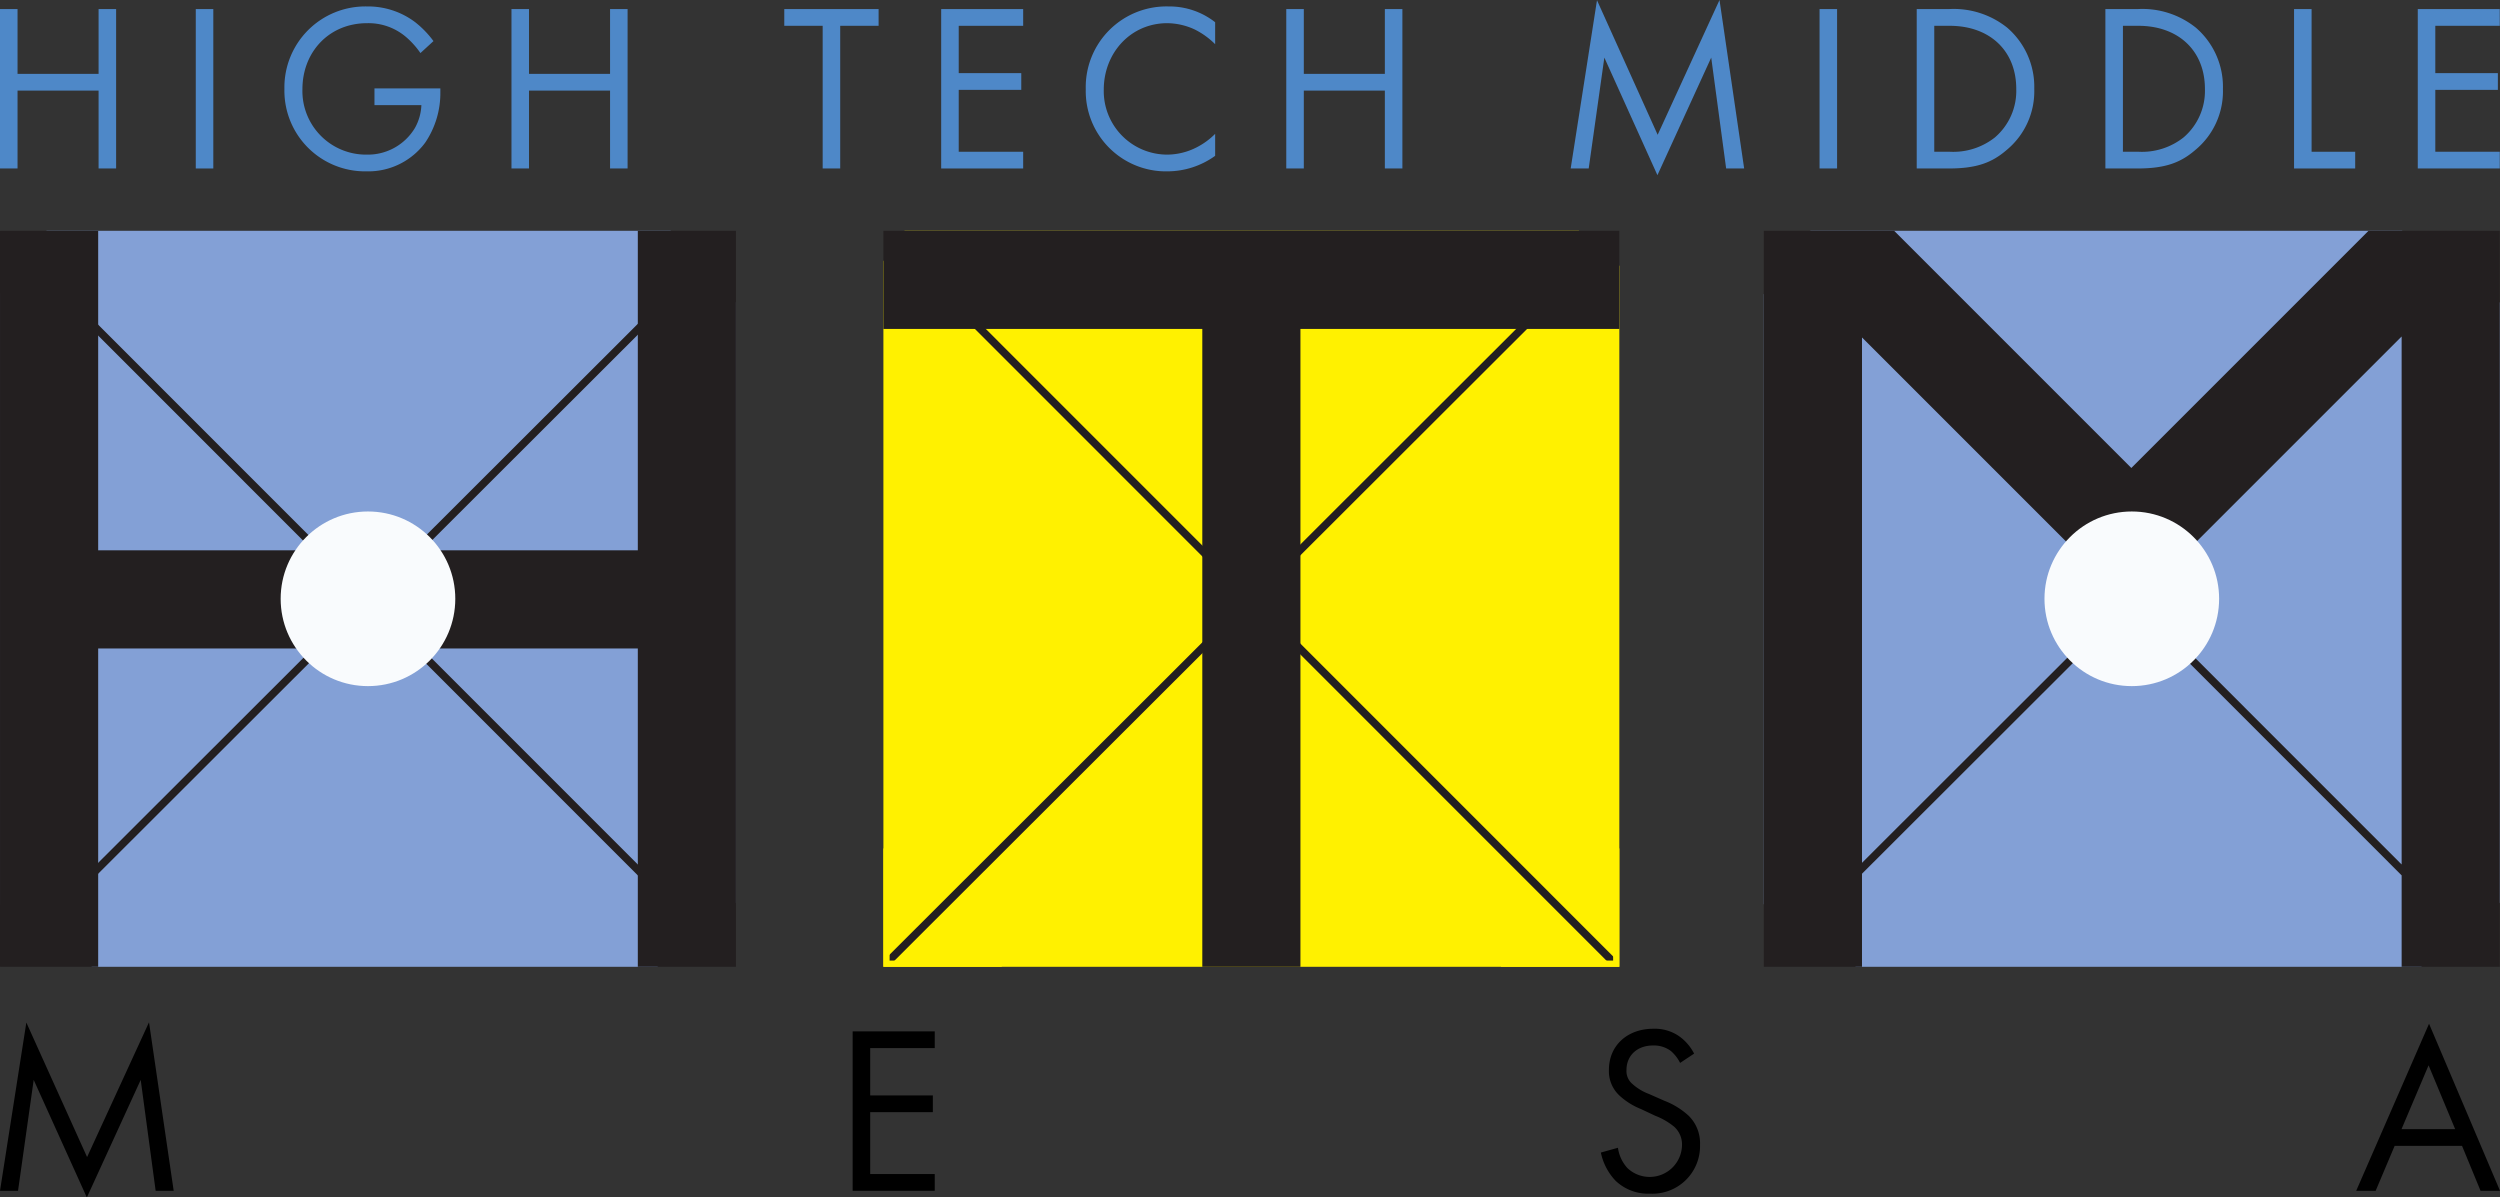 <svg xmlns="http://www.w3.org/2000/svg" viewBox="0 0 400.368 191.771"><rect x="0" y="0" width="400.368" height="191.771" fill="#333333" stroke="none"/><defs><style>.a{fill:#4e88c8;}.b{fill:#83a0d6;}.c{fill:#231f20;}.d{fill:#f9fbfd;}.e{fill:#fff100;}</style></defs><path class="a" d="M2.808,11.826H15.788V1.454h2.808V26.982H15.788V14.505H2.808V26.982H0V1.454H2.808Z"/><path class="a" d="M34.161,1.454V26.982H31.353V1.454Z"/><path class="a" d="M59.97,14.161h10.551v.612a14.149,14.149,0,0,1-2.429,8.075,11.333,11.333,0,0,1-9.412,4.593A12.923,12.923,0,0,1,45.548,14.237,12.963,12.963,0,0,1,58.755,1.033a12.531,12.531,0,0,1,7.742,2.526,15.554,15.554,0,0,1,2.923,3.023l-2.088,1.914A13.443,13.443,0,0,0,64.942,5.856a9.249,9.249,0,0,0-6.148-2.143c-6.11,0-10.361,4.631-10.361,10.563A10.187,10.187,0,0,0,58.718,24.762a8.793,8.793,0,0,0,7.742-4.286A8.117,8.117,0,0,0,67.484,16.84H59.97Z"/><path class="a" d="M84.72,11.826H97.699V1.454h2.808V26.982H97.699V14.505H84.72V26.982H81.911V1.454H84.72Z"/><path class="a" d="M134.557,4.134V26.982h-2.808V4.134h-6.148V1.454h15.105V4.134Z"/><path class="a" d="M163.858,4.134H153.535v7.578h10.019V14.391H153.535v9.912h10.323V26.982H150.727V1.454h13.131Z"/><path class="a" d="M194.603,7.08a12.482,12.482,0,0,0-3.301-2.373,10.709,10.709,0,0,0-4.365-.995c-5.845,0-10.171,4.746-10.171,10.64a10.171,10.171,0,0,0,10.209,10.41,10.458,10.458,0,0,0,4.706-1.186,11.523,11.523,0,0,0,2.922-2.143v3.521a13.103,13.103,0,0,1-7.628,2.488,12.851,12.851,0,0,1-13.093-13.128A12.922,12.922,0,0,1,187.126,1.033a11.86,11.86,0,0,1,7.476,2.526Z"/><path class="a" d="M208.801,11.826h12.98V1.454h2.808V26.982h-2.808V14.505H208.801V26.982h-2.808V1.454h2.808Z"/><path class="a" d="M251.541,26.982,255.754.038l9.716,21.547L275.375,0l3.947,26.982h-2.884L274.047,9.224l-8.615,18.83-8.501-18.83-2.505,17.758Z"/><path class="a" d="M294.205,1.454V26.982h-2.808V1.454Z"/><path class="a" d="M306.958,1.454h5.161a13.687,13.687,0,0,1,9.336,2.985,12.488,12.488,0,0,1,4.327,9.798,12.188,12.188,0,0,1-4.44,9.798c-2.315,1.991-4.744,2.947-9.26,2.947H306.958Zm2.808,22.848h2.467a10.752,10.752,0,0,0,7.249-2.296,9.801,9.801,0,0,0,3.416-7.769c0-6.124-4.251-10.104-10.664-10.104h-2.467Z"/><path class="a" d="M337.172,1.454H342.333a13.687,13.687,0,0,1,9.336,2.985,12.488,12.488,0,0,1,4.327,9.798,12.188,12.188,0,0,1-4.44,9.798c-2.315,1.991-4.744,2.947-9.26,2.947h-5.124Zm2.808,22.848h2.467a10.752,10.752,0,0,0,7.249-2.296,9.801,9.801,0,0,0,3.416-7.769c0-6.124-4.251-10.104-10.664-10.104h-2.467Z"/><path class="a" d="M370.194,1.454V24.303h6.983V26.982H367.386V1.454Z"/><path class="a" d="M400.331,4.134H390.008v7.578h10.02V14.391H390.008v9.912h10.323V26.982H387.199V1.454h13.131Z"/><polygon class="b" points="289.931 36.964 384.689 36.964 400.331 48.471 400.331 144.547 387.73 154.827 297.243 154.827 282.473 144.8 282.473 47.127 289.931 36.964"/><path class="c" d="M379.309,36.964,341.327,74.947,303.344,36.964h-20.871V154.827h15.721V139.924L341.161,97.008l.309.025,43.145,43.156v14.638h15.715V36.964ZM298.194,138.178V54.043L330.823,86.673l.001-.001,9.464,9.463ZM342.343,96.16l42.272-42.272v84.555Z"/><circle class="d" cx="341.402" cy="95.896" r="13.984"/><polygon class="e" points="144.867 36.964 252.844 36.964 259.333 42.575 259.333 154.829 141.474 154.829 141.474 41.834 144.867 36.964"/><rect class="c" x="118.004" y="95.279" width="164.799" height="1.236" transform="translate(-9.163 169.649) rotate(-44.96)"/><rect class="c" x="199.696" y="13.814" width="1.235" height="164.377" transform="translate(-9.224 169.734) rotate(-44.993)"/><polygon class="c" points="259.333 36.964 259.333 52.677 208.261 52.677 208.261 154.829 192.546 154.829 192.546 52.677 141.474 52.677 141.474 36.964 259.333 36.964"/><polygon class="e" points="160.428 153.834 142.469 153.834 142.469 135.875 141.474 135.875 141.474 153.834 141.474 154.829 141.474 154.829 142.469 154.829 142.469 154.829 160.428 154.829 160.428 153.834"/><polygon class="e" points="240.379 153.833 258.338 153.833 258.338 135.874 259.333 135.874 259.333 153.833 259.333 154.828 259.333 154.829 258.338 154.829 258.338 154.828 240.379 154.828 240.379 153.833"/><polygon class="b" points="7.459 36.964 107.402 36.964 117.859 48.471 117.859 144.547 105.258 154.827 14.772 154.827 0.002 144.8 0.002 47.127 7.459 36.964"/><polygon class="c" points="14.457 139.442 104.935 49.073 105.031 50.724 14.721 140.924 14.457 139.442"/><polygon class="c" points="105.585 143.632 12.001 50.024 12.349 48.625 105.786 142.086 105.585 143.632"/><polygon class="c" points="117.859 36.964 117.859 154.827 102.144 154.827 102.144 103.851 15.723 103.851 15.723 154.827 0.002 154.827 0.002 36.964 15.723 36.964 15.723 88.131 102.144 88.131 102.144 36.964 117.859 36.964"/><circle class="d" cx="58.93" cy="95.896" r="13.984"/><path d="M0,190.7l4.218-26.944,9.728,21.547,9.918-21.585,3.952,26.982h-2.888L22.533,172.941l-8.625,18.83L5.396,172.941,2.888,190.7Z"/><path d="M149.695,167.851H139.36v7.578h10.032v2.679h-10.032v9.912h10.336v2.679H136.548v-25.528h13.147Z"/><path d="M269.065,170.224a6.135,6.135,0,0,0-1.482-1.913,4.538,4.538,0,0,0-2.85-.88c-2.508,0-4.256,1.569-4.256,3.942a2.685,2.685,0,0,0,.95,2.22,8.262,8.262,0,0,0,2.66,1.607l2.432,1.072a12.285,12.285,0,0,1,3.913,2.411,6.166,6.166,0,0,1,1.824,4.631,7.629,7.629,0,0,1-8.017,7.846,7.527,7.527,0,0,1-5.51-2.067,9.273,9.273,0,0,1-2.356-4.516l2.736-.765a6.041,6.041,0,0,0,1.52,3.253,5.181,5.181,0,0,0,8.74-3.636,3.823,3.823,0,0,0-1.254-2.986,11.055,11.055,0,0,0-3.04-1.76l-2.28-1.072a11.203,11.203,0,0,1-3.382-2.105,5.317,5.317,0,0,1-1.748-4.171c0-3.942,3.002-6.583,7.106-6.583a6.833,6.833,0,0,1,4.066,1.148,7.704,7.704,0,0,1,2.47,2.833Z"/><path d="M394.288,183.504H383.496l-3.04,7.195h-3.116l11.665-26.752,11.362,26.752h-3.116Zm-1.102-2.679-4.256-10.219-4.332,10.219Z"/></svg>